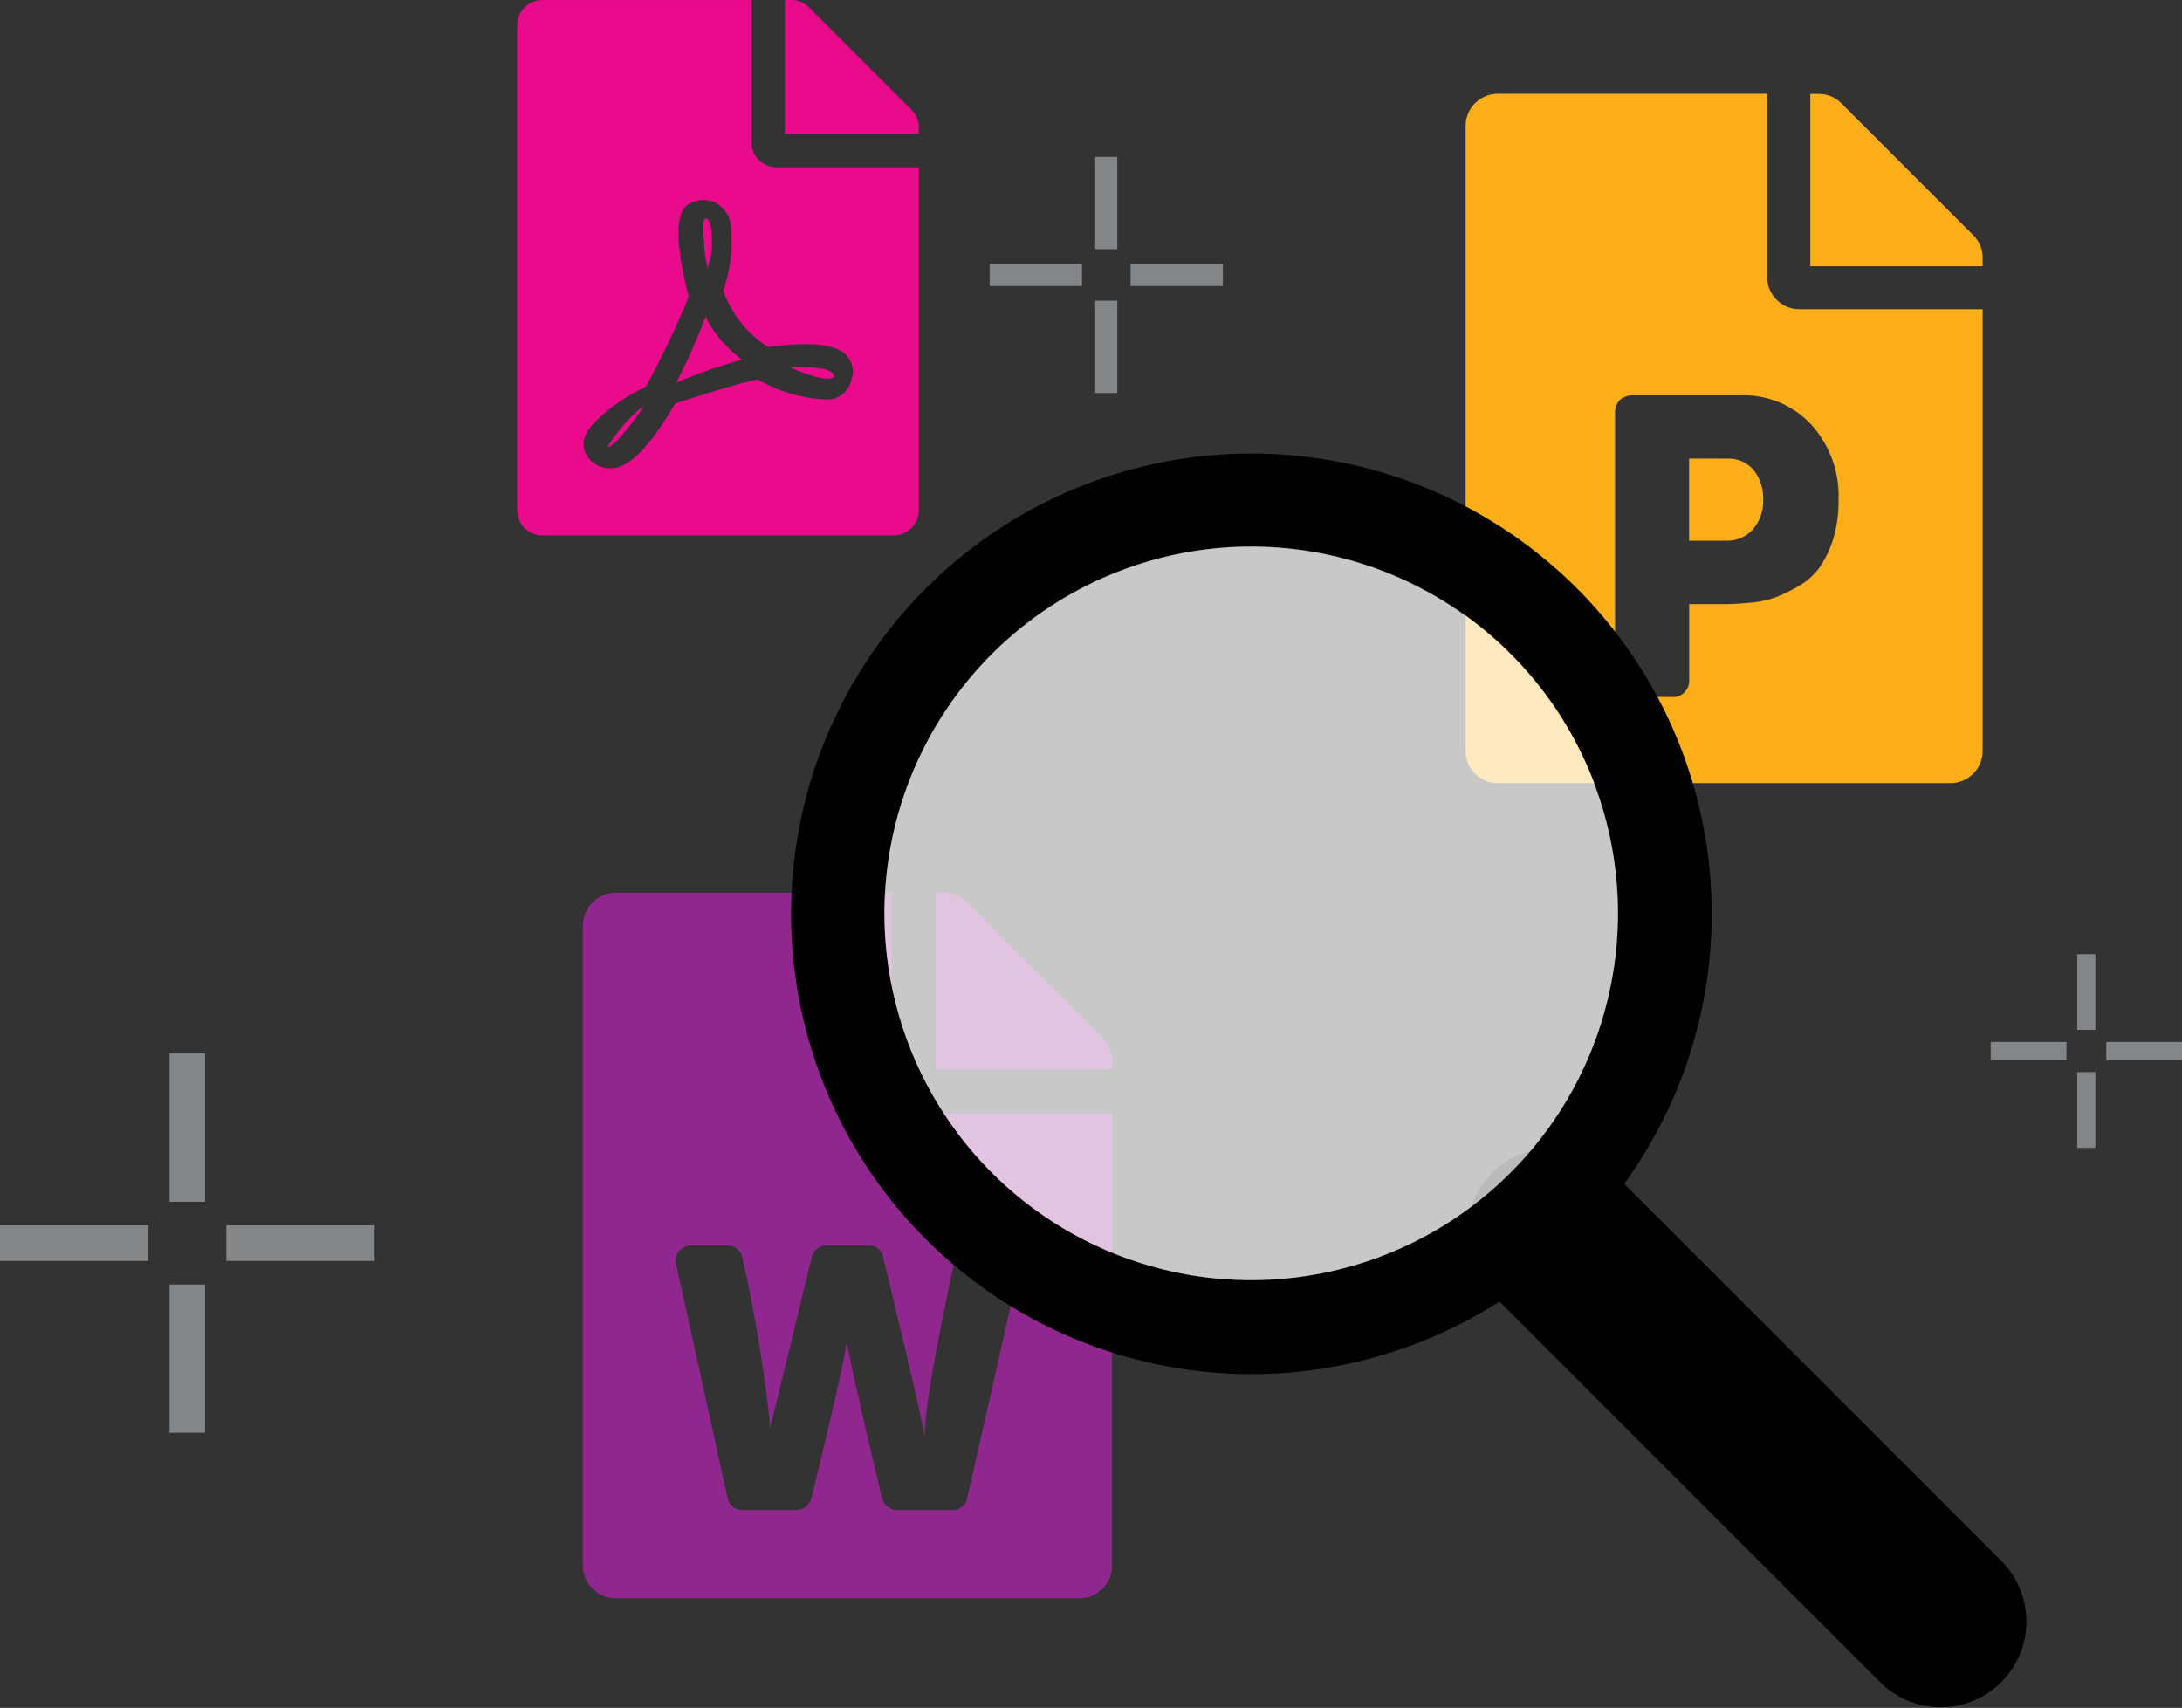 <svg xmlns="http://www.w3.org/2000/svg" width="132.965" height="104.077" viewBox="0 0 132.965 104.077"><rect x="0" y="0" width="132.965" height="104.077" fill="#333333" stroke="none"/><defs><style>.a{fill:#90278e;}.b{fill:#ea0a8c;}.c{fill:#fbae17;}.d{fill:#fff;opacity:0.73;}.e{opacity:0.66;}.f{fill:#aeb0b3;}</style></defs><g transform="translate(-148.834 -2790.796)"><path class="a" d="M1236.879,1920.316v.5H1226.13v-10.749h.5a1.945,1.945,0,0,1,1.428.59l8.23,8.228A1.951,1.951,0,0,1,1236.879,1920.316Zm-8.648,11.251a.831.831,0,0,0-.924.84q-1.849,8.481-1.847,10.833-.169-1.26-2.521-10.916a.863.863,0,0,0-.922-.757h-2.437a.913.913,0,0,0-1.007.757q-2.352,9.657-2.519,10.328a87.661,87.661,0,0,0-1.68-10.245.935.935,0,0,0-1.007-.84h-2.1a.963.963,0,0,0-.8.378.9.9,0,0,0-.125.883l3.108,14.107a.911.911,0,0,0,1.007.754h3.106a.988.988,0,0,0,1.009-.754q2.015-8.314,2.1-9.322h.084q.336,1.931,2.1,9.322a.985.985,0,0,0,1.007.754h3.19a.912.912,0,0,0,1.008-.754l3.191-14.107a.977.977,0,0,0-.041-.63,1.012,1.012,0,0,0-.966-.631Zm-4.787-10.077a2.007,2.007,0,0,0,2.015,2.016h11.42v27.542a2,2,0,0,1-2.015,2.016H1206.65a2.006,2.006,0,0,1-2.016-2.016v-38.961a2.01,2.01,0,0,1,2.016-2.016h16.794Z" transform="translate(-1020.282 935.13)"/><path class="b" d="M1159.81,1915.744q-.383.445-2.74-.573Q1159.81,1915.107,1159.81,1915.744Zm4.714-16.247a1.471,1.471,0,0,1,.446,1.082v.383h-8.156v-8.156h.383a1.475,1.475,0,0,1,1.083.446Zm-8.729,14.463a6.784,6.784,0,0,1-2.739-3.44,9.225,9.225,0,0,0,.446-4.078,1.711,1.711,0,0,0-.861-1.242,1.626,1.626,0,0,0-1.37-.1,1.171,1.171,0,0,0-.828.892q-.383,1.4.51,4.906a57.38,57.38,0,0,1-2.612,5.479,11.121,11.121,0,0,0-3.058,2.1q-1.211,1.211-.446,2.231a1.7,1.7,0,0,0,1.4.637q1.592,0,3.887-3.951,3.949-1.274,5.033-1.465a8.947,8.947,0,0,0,4.078,1.211,1.473,1.473,0,0,0,1.593-1.083,1.5,1.5,0,0,0-.319-1.657Q1159.49,1913.448,1155.795,1913.959Zm.51-10.958h8.665v20.9a1.523,1.523,0,0,1-1.529,1.529h-21.408a1.525,1.525,0,0,1-1.529-1.529v-29.564a1.524,1.524,0,0,1,1.529-1.529h12.743v8.665A1.524,1.524,0,0,0,1156.3,1903Zm-10.321,17.075a9.786,9.786,0,0,1,2.229-2.548,10,10,0,0,1-.764,1.114c-.256.32-.468.574-.637.765a4.268,4.268,0,0,1-.446.446,1.1,1.1,0,0,1-.287.192Zm5.989-7.964a7.51,7.51,0,0,0,2.231,2.613,30.7,30.7,0,0,0-4.015,1.4A34.924,34.924,0,0,0,1151.972,1912.111Zm.128-2.994a6.426,6.426,0,0,1-.191-1.18q-.063-.732-.064-1.273c0-.362.042-.541.128-.541q.382,0,.382,1.274A3.9,3.9,0,0,1,1152.1,1909.117Z" transform="translate(-960.15 897.99)"/><path class="c" d="M1278.664,1896.289a6.451,6.451,0,0,0-1.64-4.512,5.593,5.593,0,0,0-4.349-1.806h-6.646a1.008,1.008,0,0,0-.367.082.856.856,0,0,0-.534.534,1.007,1.007,0,0,0-.082.369v16.409a.951.951,0,0,0,.287.7.941.941,0,0,0,.7.287h2.545a.98.98,0,0,0,.984-.983v-4.677h2.216c.328,0,.807-.028,1.435-.083a6.129,6.129,0,0,0,1.6-.327,9.677,9.677,0,0,0,1.435-.7,3.979,3.979,0,0,0,1.273-1.148,6.291,6.291,0,0,0,.821-1.724A7.961,7.961,0,0,0,1278.664,1896.289Zm-4.348-13.538a1.96,1.96,0,0,0,1.969,1.969h11.158v26.91a1.961,1.961,0,0,1-1.969,1.969h-27.567a1.96,1.96,0,0,1-1.969-1.969v-38.068a1.96,1.96,0,0,1,1.969-1.969h16.409Zm12.553-2.543a1.9,1.9,0,0,1,.574,1.4v.492h-10.5v-10.5h.492a1.9,1.9,0,0,1,1.4.574Zm-15.014,13.618a2,2,0,0,1,1.64.7,2.744,2.744,0,0,1,.574,1.8,2.627,2.627,0,0,1-.614,1.8,2.129,2.129,0,0,1-1.682.7h-2.216v-5.006Z" transform="translate(-1017.794 924.92)"/><g transform="translate(-613.692 2427.478)"><path d="M884.522,458.48,861.5,435.461a28.05,28.05,0,1,0-7.6,7.173l23.232,23.232a5.223,5.223,0,0,0,7.386-7.386Zm-68.1-39.5a22.352,22.352,0,1,1,39.374,14.468,5.187,5.187,0,0,0-3.6,3.393,22.34,22.34,0,0,1-35.773-17.862Z"/><circle class="d" cx="22.351" cy="22.351" r="22.351" transform="translate(812.88 437.113) rotate(-80.008)"/></g><g class="e" transform="translate(-952.44 2132.842)"><g transform="translate(1101.275 732.63)"><rect class="f" width="2.163" height="9.036" transform="translate(0 2.163) rotate(-90)"/><rect class="f" width="2.163" height="9.036" transform="translate(13.79 2.163) rotate(-90)"/></g><g transform="translate(1111.606 722.154)"><rect class="f" width="2.163" height="9.036" transform="translate(2.163 9.036) rotate(-180)"/><rect class="f" width="2.163" height="9.036" transform="translate(2.163 23.113) rotate(-180)"/></g></g><g class="e" transform="translate(-892.133 2078.203)"><g transform="translate(1101.275 728.676)"><rect class="f" width="1.346" height="5.625" transform="translate(0 1.346) rotate(-90)"/><rect class="f" width="1.346" height="5.625" transform="translate(8.585 1.346) rotate(-90)"/></g><g transform="translate(1107.707 722.154)"><rect class="f" width="1.346" height="5.625" transform="translate(1.346 5.625) rotate(-180)"/><rect class="f" width="1.346" height="5.625" transform="translate(1.346 14.389) rotate(-180)"/></g></g><g class="e" transform="translate(-831.133 2126.789)"><g transform="translate(1101.275 727.504)"><rect class="f" width="1.104" height="4.615" transform="translate(0 1.104) rotate(-90)"/><rect class="f" width="1.104" height="4.615" transform="translate(7.043 1.104) rotate(-90)"/></g><g transform="translate(1106.551 722.154)"><rect class="f" width="1.104" height="4.615" transform="translate(1.104 4.615) rotate(-180)"/><rect class="f" width="1.104" height="4.615" transform="translate(1.104 11.804) rotate(-180)"/></g></g></g></svg>